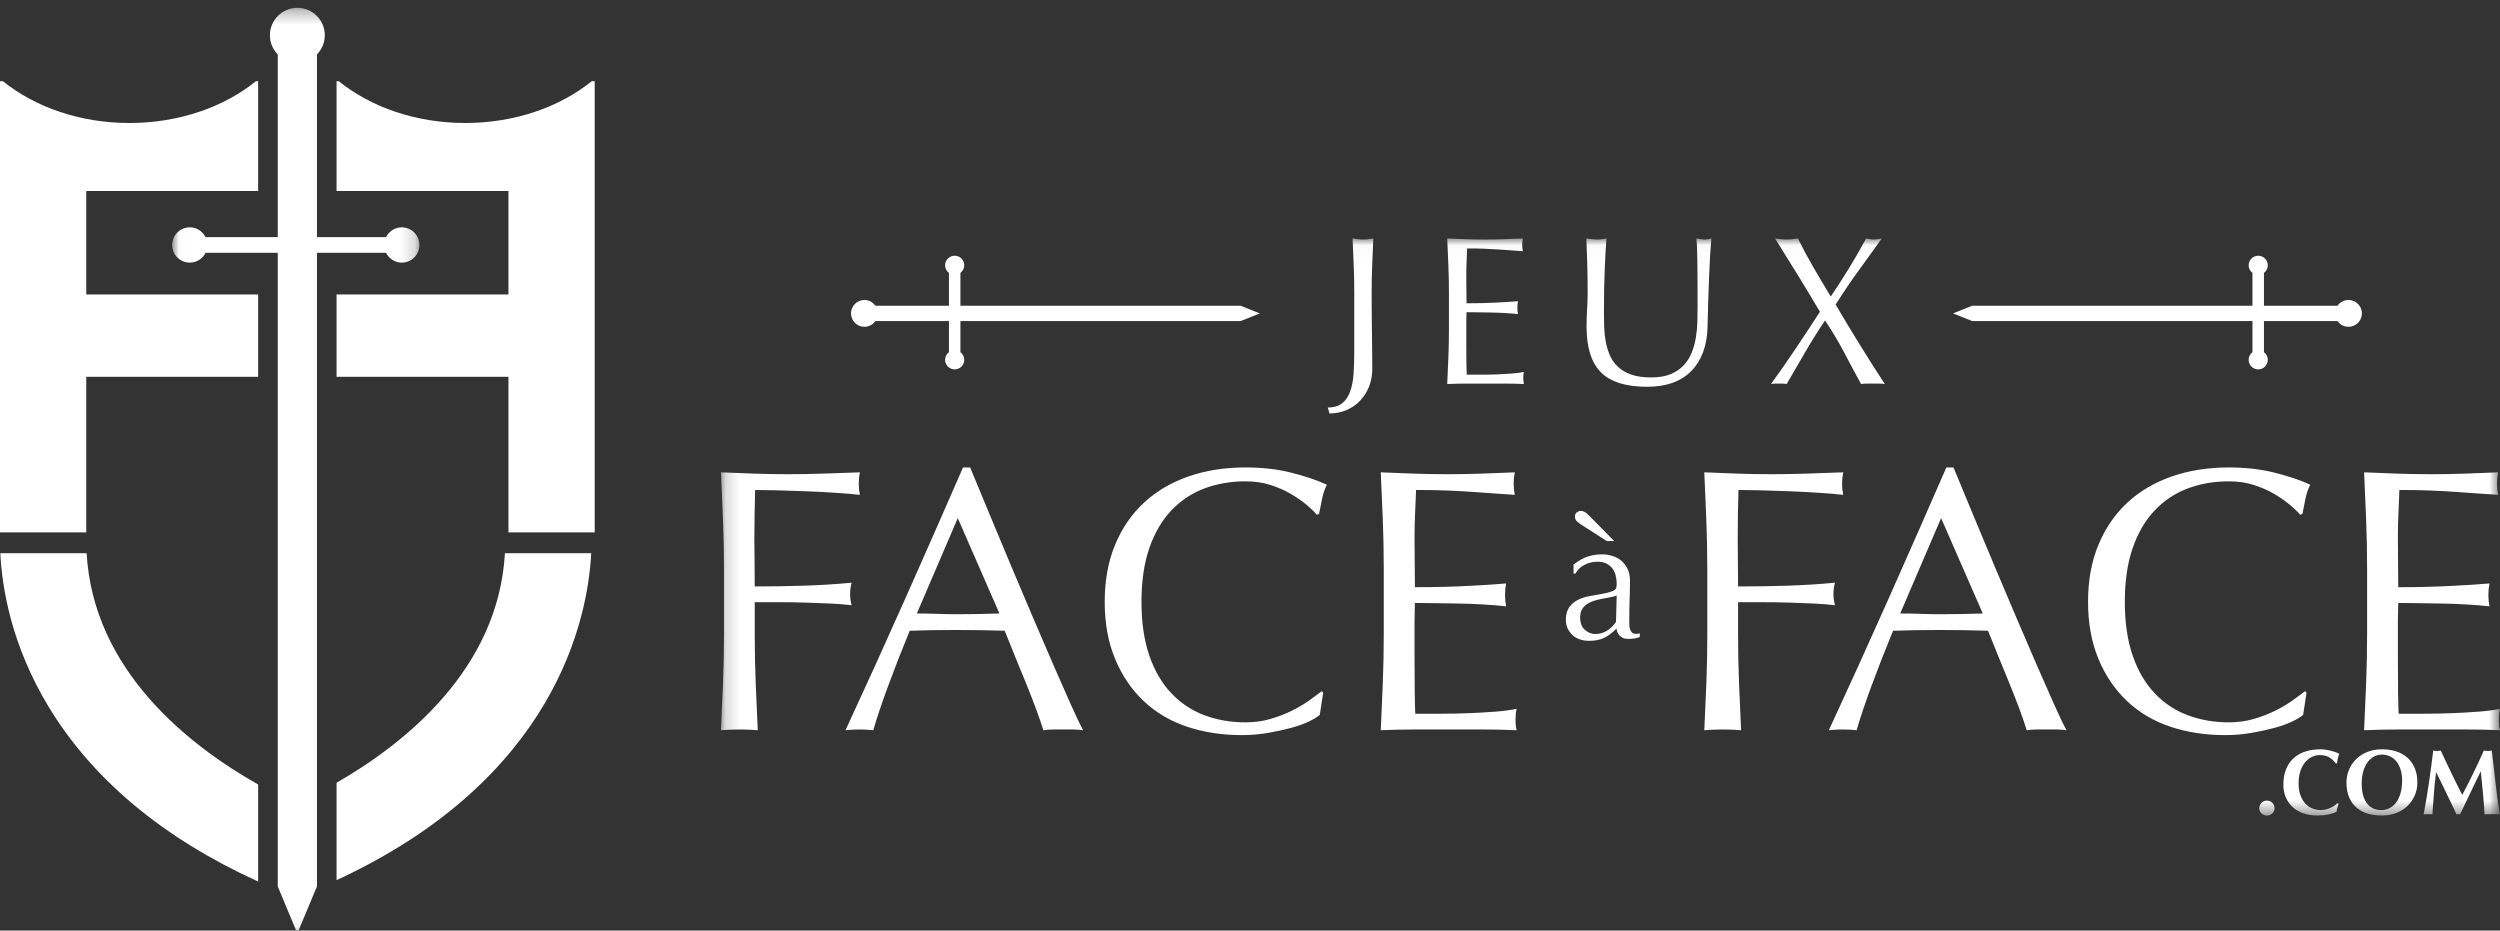 <?xml version="1.0" encoding="UTF-8"?>
<svg width="180px" height="67px" viewBox="0 0 180 67" version="1.1" xmlns="http://www.w3.org/2000/svg" xmlns:xlink="http://www.w3.org/1999/xlink">
    <rect x="0" y="0" width="180" height="67" fill="#333333" stroke="none"/>
    <!-- Generator: Sketch 64 (93537) - https://sketch.com -->
    <title>Desktop/Logo/Inverse2 - French</title>
    <desc>Created with Sketch.</desc>
    <defs>
        <polygon id="path-1" points="0.021 0.293 17.823 0.293 17.823 66.938 0.021 66.938"></polygon>
        <polygon id="path-3" points="0.159 0.026 128.25 0.026 128.25 41.575 0.159 41.575"></polygon>
    </defs>
    <g id="Desktop/Logo/Inverse2---French" stroke="none" stroke-width="1" fill="none" fill-rule="evenodd">
        <g id="Group-15">
            <g id="Group-3" transform="translate(12.375, 0.269)">
                <mask id="mask-2" fill="white">
                    <use xlink:href="#path-1"></use>
                </mask>
                <g id="Clip-2"></g>
                <path d="M16.552,16.099 C16.055,16.099 15.628,16.389 15.42,16.805 L10.446,16.805 L10.446,3.65 C10.795,3.294 11.01,2.807 11.01,2.269 C11.01,1.177 10.125,0.293 9.034,0.293 C7.943,0.293 7.058,1.177 7.058,2.269 C7.058,2.807 7.274,3.294 7.623,3.65 L7.623,16.805 L2.424,16.805 C2.215,16.389 1.789,16.099 1.291,16.099 C0.589,16.099 0.021,16.669 0.021,17.37 C0.021,18.072 0.589,18.64 1.291,18.64 C1.789,18.64 2.215,18.351 2.424,17.934 L7.623,17.934 L7.623,63.55 L9.034,66.938 L10.446,63.55 L10.446,17.934 L15.42,17.934 C15.628,18.351 16.055,18.64 16.552,18.64 C17.254,18.64 17.823,18.072 17.823,17.37 C17.823,16.669 17.254,16.099 16.552,16.099" id="Fill-1" fill="#FFFFFF" mask="url(#mask-2)"></path>
            </g>
            <path d="M3.502,50.89 C6.676,56.128 11.747,60.354 18.586,63.472 L18.586,56.485 C13.631,53.686 6.714,48.291 6.238,39.828 L0.023,39.828 C0.146,42.334 0.819,46.46 3.502,50.89" id="Fill-4" fill="#FFFFFF"></path>
            <path d="M24.232,56.357 L24.232,63.37 C40.05,56.056 42.328,44.487 42.569,39.828 L36.355,39.828 C35.886,48.164 29.169,53.523 24.232,56.357" id="Fill-6" fill="#FFFFFF"></path>
            <path d="M9.32,8.856 C5.74,8.856 2.511,7.701 0.213,5.848 L0,5.848 L0,38.333 L6.211,38.333 L6.211,27.129 L18.586,27.129 L18.586,21.201 L6.211,21.201 L6.211,13.752 L18.586,13.752 L18.586,5.848 L18.426,5.848 C16.129,7.701 12.899,8.856 9.32,8.856" id="Fill-8" fill="#FFFFFF"></path>
            <path d="M33.499,8.856 C37.078,8.856 40.307,7.701 42.605,5.848 L42.818,5.848 L42.818,38.333 L36.608,38.333 L36.608,27.129 L24.232,27.129 L24.232,21.201 L36.608,21.201 L36.608,13.752 L24.232,13.752 L24.232,5.848 L24.392,5.848 C26.69,7.701 29.919,8.856 33.499,8.856" id="Fill-10" fill="#FFFFFF"></path>
            <g id="Group-14" transform="translate(51.75, 17.144)">
                <mask id="mask-4" fill="white">
                    <use xlink:href="#path-3"></use>
                </mask>
                <g id="Clip-13"></g>
                <path d="M88.869,5.421 L90.249,5.972 L110.427,5.972 L110.427,8.213 C110.261,8.338 110.152,8.536 110.152,8.761 C110.152,9.142 110.46,9.451 110.842,9.451 C111.222,9.451 111.531,9.142 111.531,8.761 C111.531,8.536 111.422,8.338 111.255,8.213 L111.255,5.972 L116.55,5.972 C116.725,6.222 117.013,6.386 117.341,6.386 C117.874,6.386 118.307,5.953 118.307,5.421 C118.307,4.887 117.874,4.455 117.341,4.455 C117.013,4.455 116.725,4.619 116.55,4.869 L111.255,4.869 L111.255,2.506 C111.422,2.381 111.531,2.183 111.531,1.958 C111.531,1.577 111.222,1.268 110.842,1.268 C110.46,1.268 110.152,1.577 110.152,1.958 C110.152,2.183 110.261,2.381 110.427,2.506 L110.427,4.869 L90.249,4.869 L88.869,5.421 Z M37.58,4.869 L17.4,4.869 L17.4,2.506 C17.567,2.381 17.677,2.183 17.677,1.958 C17.677,1.577 17.368,1.268 16.987,1.268 C16.606,1.268 16.297,1.577 16.297,1.958 C16.297,2.183 16.407,2.381 16.574,2.506 L16.574,4.869 L11.278,4.869 C11.104,4.619 10.815,4.455 10.487,4.455 C9.954,4.455 9.522,4.887 9.522,5.421 C9.522,5.953 9.954,6.386 10.487,6.386 C10.815,6.386 11.104,6.222 11.278,5.972 L16.574,5.972 L16.574,8.213 C16.407,8.338 16.297,8.536 16.297,8.761 C16.297,9.142 16.606,9.451 16.987,9.451 C17.368,9.451 17.677,9.142 17.677,8.761 C17.677,8.536 17.567,8.338 17.4,8.213 L17.4,5.972 L37.58,5.972 L38.959,5.421 L37.58,4.869 Z M123.49,39.99 C123.454,40.49 123.419,40.989 123.383,41.489 C123.33,41.48 123.276,41.476 123.222,41.476 L123.068,41.476 L122.911,41.476 C122.86,41.476 122.808,41.48 122.754,41.489 C122.897,40.722 123.024,39.959 123.135,39.201 C123.247,38.443 123.35,37.673 123.443,36.893 C123.492,36.902 123.538,36.909 123.58,36.916 C123.622,36.923 123.668,36.926 123.717,36.926 C123.757,36.926 123.8,36.923 123.845,36.916 C123.889,36.909 123.936,36.902 123.985,36.893 C124.106,37.16 124.231,37.432 124.363,37.709 C124.495,37.986 124.626,38.261 124.758,38.535 C124.889,38.81 125.021,39.078 125.152,39.342 C125.284,39.604 125.41,39.855 125.53,40.091 C125.798,39.591 126.065,39.068 126.33,38.522 C126.595,37.975 126.849,37.432 127.089,36.893 C127.201,36.915 127.297,36.926 127.377,36.926 C127.453,36.926 127.546,36.915 127.658,36.893 C127.702,37.276 127.751,37.689 127.802,38.13 C127.853,38.572 127.904,39.004 127.952,39.425 C128.001,39.846 128.05,40.24 128.099,40.606 C128.149,40.971 128.193,41.266 128.233,41.489 C128.144,41.48 128.054,41.476 127.963,41.476 L127.691,41.476 L127.417,41.476 C127.324,41.476 127.23,41.48 127.136,41.489 C127.114,41.03 127.077,40.533 127.026,39.997 C126.974,39.462 126.922,38.931 126.869,38.405 L126.855,38.405 C126.601,38.931 126.351,39.448 126.106,39.957 C125.861,40.466 125.618,40.976 125.376,41.489 C125.354,41.484 125.333,41.481 125.313,41.479 C125.293,41.477 125.272,41.476 125.25,41.476 C125.227,41.476 125.206,41.477 125.186,41.479 C125.166,41.481 125.144,41.484 125.122,41.489 C124.881,40.989 124.642,40.49 124.403,39.99 C124.165,39.491 123.918,38.985 123.664,38.472 L123.65,38.472 C123.579,38.985 123.525,39.491 123.49,39.99 L123.49,39.99 Z M121.202,39.054 C121.202,38.763 121.168,38.504 121.096,38.274 C121.025,38.045 120.925,37.849 120.799,37.689 C120.671,37.528 120.517,37.404 120.336,37.317 C120.156,37.231 119.959,37.187 119.745,37.187 C119.517,37.187 119.313,37.241 119.132,37.351 C118.952,37.46 118.799,37.609 118.674,37.796 C118.55,37.983 118.455,38.203 118.389,38.455 C118.325,38.707 118.293,38.976 118.293,39.261 C118.293,39.618 118.33,39.919 118.407,40.165 C118.483,40.409 118.585,40.607 118.715,40.756 C118.843,40.906 118.993,41.014 119.163,41.081 C119.332,41.148 119.51,41.181 119.698,41.181 C119.898,41.181 120.09,41.139 120.273,41.054 C120.456,40.969 120.616,40.84 120.751,40.666 C120.887,40.492 120.997,40.271 121.079,40.003 C121.161,39.736 121.202,39.419 121.202,39.054 L121.202,39.054 Z M117.195,39.201 C117.195,38.871 117.257,38.561 117.38,38.271 C117.502,37.981 117.675,37.727 117.898,37.508 C118.121,37.29 118.391,37.118 118.708,36.993 C119.024,36.868 119.377,36.805 119.765,36.805 C120.122,36.805 120.453,36.855 120.761,36.953 C121.069,37.051 121.337,37.198 121.564,37.394 C121.791,37.591 121.971,37.839 122.103,38.141 C122.234,38.442 122.3,38.793 122.3,39.194 C122.3,39.529 122.236,39.841 122.11,40.131 C121.983,40.421 121.806,40.674 121.581,40.89 C121.356,41.106 121.087,41.274 120.775,41.395 C120.463,41.516 120.119,41.575 119.745,41.575 C119.392,41.575 119.061,41.532 118.751,41.445 C118.441,41.359 118.171,41.218 117.942,41.024 C117.712,40.83 117.53,40.583 117.396,40.282 C117.263,39.98 117.195,39.62 117.195,39.201 L117.195,39.201 Z M116.54,41.017 C116.513,41.113 116.495,41.208 116.486,41.301 C116.125,41.484 115.67,41.575 115.121,41.575 C114.733,41.575 114.387,41.521 114.081,41.412 C113.775,41.303 113.516,41.149 113.305,40.95 C113.093,40.752 112.931,40.517 112.82,40.245 C112.709,39.973 112.652,39.678 112.652,39.361 C112.652,38.898 112.725,38.504 112.87,38.18 C113.015,37.857 113.209,37.594 113.452,37.391 C113.695,37.188 113.978,37.04 114.299,36.946 C114.62,36.853 114.956,36.805 115.309,36.805 C115.425,36.805 115.548,36.815 115.676,36.832 C115.806,36.85 115.931,36.874 116.052,36.903 C116.172,36.932 116.287,36.966 116.396,37.006 C116.506,37.047 116.598,37.089 116.674,37.133 C116.629,37.245 116.594,37.357 116.57,37.471 C116.546,37.586 116.529,37.7 116.52,37.816 L116.426,37.816 C116.256,37.602 116.083,37.449 115.905,37.357 C115.726,37.266 115.516,37.221 115.275,37.221 C115.097,37.221 114.918,37.26 114.737,37.341 C114.556,37.421 114.392,37.543 114.245,37.709 C114.098,37.874 113.979,38.085 113.887,38.341 C113.795,38.598 113.75,38.904 113.75,39.261 C113.75,39.604 113.797,39.898 113.891,40.141 C113.984,40.383 114.105,40.583 114.255,40.736 C114.405,40.89 114.574,41.003 114.764,41.074 C114.953,41.146 115.144,41.181 115.336,41.181 C115.442,41.181 115.552,41.169 115.664,41.145 C115.775,41.12 115.884,41.086 115.991,41.044 C116.098,41.002 116.2,40.949 116.296,40.887 C116.392,40.824 116.475,40.755 116.547,40.68 L116.633,40.733 C116.598,40.826 116.566,40.921 116.54,41.017 L116.54,41.017 Z M110.918,41.047 C110.918,40.895 110.972,40.767 111.079,40.659 C111.186,40.552 111.315,40.499 111.467,40.499 C111.618,40.499 111.748,40.552 111.855,40.659 C111.962,40.767 112.015,40.895 112.015,41.047 C112.015,41.199 111.962,41.325 111.855,41.425 C111.748,41.526 111.618,41.575 111.467,41.575 C111.315,41.575 111.186,41.526 111.079,41.425 C110.972,41.325 110.918,41.199 110.918,41.047 L110.918,41.047 Z M64.652,25.738 C64.509,25.789 64.343,25.831 64.155,25.865 C63.966,25.898 63.775,25.933 63.583,25.971 C63.389,26.009 63.199,26.058 63.01,26.116 C62.821,26.175 62.654,26.255 62.507,26.355 C62.36,26.456 62.243,26.581 62.155,26.732 C62.067,26.883 62.022,27.076 62.022,27.311 C62.022,27.705 62.136,28.003 62.362,28.204 C62.589,28.405 62.841,28.506 63.117,28.506 C63.435,28.506 63.727,28.418 63.991,28.241 C64.256,28.066 64.459,27.861 64.601,27.625 L64.652,25.738 Z M62.098,20.632 C61.998,20.565 61.898,20.487 61.796,20.4 C61.696,20.311 61.646,20.192 61.646,20.041 C61.646,19.907 61.693,19.806 61.79,19.739 C61.886,19.672 61.976,19.638 62.061,19.638 C62.237,19.638 62.425,19.739 62.627,19.94 L64.475,21.815 L63.947,21.815 L62.098,20.632 Z M61.545,23.5 C61.922,23.215 62.27,23.022 62.589,22.921 C62.908,22.821 63.235,22.77 63.57,22.77 C63.872,22.77 64.149,22.814 64.4,22.903 C64.652,22.99 64.865,23.116 65.042,23.28 C65.217,23.443 65.356,23.641 65.456,23.871 C65.558,24.101 65.608,24.355 65.608,24.632 C65.608,25.11 65.599,25.586 65.582,26.059 C65.565,26.533 65.558,27.034 65.558,27.562 C65.558,27.663 65.559,27.77 65.563,27.884 C65.568,27.997 65.586,28.097 65.62,28.185 C65.654,28.273 65.702,28.347 65.765,28.405 C65.828,28.464 65.922,28.493 66.048,28.493 C66.09,28.493 66.134,28.492 66.18,28.487 C66.226,28.483 66.27,28.468 66.312,28.443 L66.312,28.719 C66.219,28.762 66.104,28.795 65.966,28.821 C65.828,28.845 65.675,28.858 65.507,28.858 C65.238,28.858 65.033,28.789 64.891,28.65 C64.748,28.512 64.664,28.334 64.639,28.116 C64.337,28.418 64.039,28.64 63.746,28.782 C63.452,28.925 63.092,28.996 62.664,28.996 C62.454,28.996 62.249,28.967 62.048,28.908 C61.847,28.849 61.669,28.753 61.513,28.619 C61.359,28.485 61.232,28.323 61.136,28.135 C61.04,27.946 60.991,27.73 60.991,27.487 C60.991,26.984 61.149,26.594 61.463,26.317 C61.778,26.04 62.211,25.856 62.765,25.764 C63.218,25.688 63.572,25.623 63.827,25.569 C64.084,25.514 64.272,25.458 64.394,25.399 C64.515,25.341 64.589,25.271 64.614,25.191 C64.639,25.112 64.652,25.009 64.652,24.884 C64.652,24.674 64.626,24.473 64.576,24.28 C64.526,24.087 64.446,23.919 64.337,23.777 C64.228,23.634 64.086,23.519 63.91,23.431 C63.733,23.343 63.52,23.299 63.268,23.299 C62.933,23.299 62.62,23.374 62.331,23.525 C62.042,23.676 61.826,23.885 61.683,24.154 L61.545,24.154 L61.545,23.5 Z M118.614,20.323 C118.569,19.17 118.519,18.017 118.465,16.864 C119.276,16.9 120.083,16.931 120.885,16.958 C121.686,16.985 122.492,16.999 123.304,16.999 C124.115,16.999 124.916,16.985 125.709,16.958 C126.502,16.931 127.304,16.9 128.115,16.864 C128.061,17.134 128.033,17.404 128.033,17.674 C128.033,17.945 128.061,18.215 128.115,18.485 C127.538,18.449 127.011,18.413 126.533,18.377 C126.056,18.341 125.551,18.305 125.02,18.269 C124.488,18.233 123.907,18.201 123.277,18.174 C122.646,18.147 121.889,18.134 121.006,18.134 C120.988,18.71 120.966,19.26 120.939,19.782 C120.912,20.305 120.898,20.9 120.898,21.566 C120.898,22.269 120.902,22.954 120.912,23.62 C120.921,24.288 120.925,24.792 120.925,25.134 C121.718,25.134 122.429,25.125 123.06,25.107 C123.691,25.09 124.268,25.067 124.79,25.04 C125.313,25.013 125.795,24.985 126.236,24.958 C126.678,24.932 127.096,24.9 127.493,24.864 C127.439,25.134 127.412,25.414 127.412,25.702 C127.412,25.972 127.439,26.243 127.493,26.513 C127.024,26.458 126.479,26.414 125.858,26.378 C125.236,26.341 124.615,26.319 123.992,26.31 C123.371,26.301 122.785,26.292 122.236,26.283 C121.686,26.274 121.249,26.269 120.925,26.269 C120.925,26.432 120.921,26.607 120.912,26.796 C120.902,26.986 120.898,27.225 120.898,27.512 L120.898,28.566 L120.898,30.189 C120.898,31.215 120.902,32.062 120.912,32.73 C120.921,33.396 120.934,33.901 120.952,34.243 L122.844,34.243 C123.528,34.243 124.2,34.229 124.858,34.202 C125.515,34.175 126.137,34.14 126.723,34.094 C127.308,34.05 127.817,33.982 128.25,33.892 C128.213,34.018 128.191,34.158 128.183,34.31 C128.173,34.464 128.168,34.604 128.168,34.729 C128.168,35.018 128.196,35.252 128.25,35.432 C127.439,35.396 126.632,35.378 125.831,35.378 L123.384,35.378 L120.925,35.378 C120.114,35.378 119.294,35.396 118.465,35.432 C118.519,34.279 118.569,33.131 118.614,31.986 C118.659,30.842 118.682,29.675 118.682,28.486 L118.682,23.836 C118.682,22.647 118.659,21.476 118.614,20.323 L118.614,20.323 Z M113.306,34.797 C112.955,34.968 112.531,35.121 112.036,35.257 C111.54,35.392 110.986,35.513 110.374,35.621 C109.761,35.73 109.121,35.784 108.454,35.784 C107.03,35.784 105.715,35.581 104.508,35.175 C103.3,34.77 102.26,34.153 101.386,33.324 C100.512,32.496 99.827,31.482 99.332,30.283 C98.836,29.085 98.589,27.72 98.589,26.188 C98.589,24.657 98.836,23.292 99.332,22.094 C99.827,20.896 100.522,19.881 101.414,19.052 C102.305,18.224 103.373,17.593 104.616,17.161 C105.86,16.728 107.229,16.512 108.725,16.512 C109.914,16.512 110.999,16.634 111.981,16.877 C112.964,17.12 113.833,17.413 114.59,17.756 C114.446,18.008 114.329,18.35 114.239,18.782 C114.148,19.214 114.077,19.575 114.022,19.863 L113.86,19.917 C113.68,19.701 113.428,19.458 113.103,19.188 C112.779,18.917 112.4,18.656 111.968,18.404 C111.536,18.152 111.049,17.94 110.509,17.769 C109.968,17.598 109.373,17.512 108.725,17.512 C107.661,17.512 106.675,17.684 105.765,18.025 C104.855,18.368 104.062,18.895 103.387,19.607 C102.71,20.319 102.184,21.22 101.805,22.309 C101.427,23.4 101.237,24.693 101.237,26.188 C101.237,27.684 101.427,28.977 101.805,30.067 C102.184,31.157 102.71,32.058 103.387,32.77 C104.062,33.482 104.855,34.009 105.765,34.351 C106.675,34.693 107.661,34.865 108.725,34.865 C109.373,34.865 109.972,34.783 110.522,34.621 C111.072,34.459 111.576,34.266 112.036,34.04 C112.495,33.815 112.91,33.572 113.279,33.311 C113.648,33.049 113.959,32.82 114.212,32.621 L114.32,32.73 L114.077,34.324 C113.914,34.469 113.657,34.626 113.306,34.797 L113.306,34.797 Z M85.064,27.026 C85.532,27.026 86.019,27.036 86.523,27.053 C87.028,27.071 87.514,27.08 87.983,27.08 C88.487,27.08 88.991,27.076 89.496,27.066 C90.001,27.058 90.505,27.044 91.01,27.026 L88.01,20.16 L85.064,27.026 Z M97.037,35.432 C96.784,35.396 96.546,35.378 96.321,35.378 L95.605,35.378 L94.888,35.378 C94.663,35.378 94.424,35.396 94.173,35.432 C94.046,35.018 93.875,34.518 93.659,33.932 C93.443,33.347 93.203,32.734 92.942,32.094 C92.681,31.454 92.415,30.806 92.145,30.148 C91.875,29.49 91.622,28.865 91.388,28.269 C90.812,28.252 90.226,28.238 89.631,28.229 C89.037,28.22 88.442,28.215 87.847,28.215 C87.288,28.215 86.739,28.22 86.199,28.229 C85.658,28.238 85.108,28.252 84.55,28.269 C83.973,29.675 83.45,31.013 82.982,32.283 C82.513,33.554 82.162,34.604 81.928,35.432 C81.621,35.396 81.288,35.378 80.928,35.378 C80.567,35.378 80.234,35.396 79.928,35.432 C81.388,32.279 82.811,29.144 84.198,26.026 C85.586,22.909 86.983,19.737 88.388,16.512 L88.902,16.512 C89.334,17.557 89.803,18.688 90.307,19.904 C90.812,21.12 91.325,22.35 91.848,23.593 C92.37,24.837 92.892,26.071 93.416,27.296 C93.938,28.522 94.429,29.662 94.888,30.716 C95.348,31.77 95.762,32.712 96.132,33.54 C96.501,34.369 96.803,35 97.037,35.432 L97.037,35.432 Z M71.108,20.364 C71.063,19.219 71.014,18.052 70.959,16.864 C71.771,16.9 72.577,16.931 73.379,16.958 C74.181,16.985 74.987,16.999 75.798,16.999 C76.609,16.999 77.428,16.985 78.258,16.958 C79.086,16.931 79.988,16.9 80.96,16.864 C80.907,17.134 80.88,17.404 80.88,17.674 C80.88,17.945 80.907,18.215 80.96,18.485 C80.474,18.431 79.888,18.381 79.203,18.336 C78.519,18.292 77.82,18.255 77.109,18.228 C76.397,18.201 75.712,18.179 75.054,18.16 C74.397,18.143 73.852,18.134 73.419,18.134 C73.401,18.765 73.388,19.368 73.379,19.944 C73.369,20.522 73.366,21.098 73.366,21.675 C73.366,22.305 73.369,22.887 73.379,23.418 C73.388,23.949 73.392,24.504 73.392,25.08 C74.582,25.08 75.757,25.063 76.92,25.026 C78.082,24.99 79.23,24.918 80.366,24.81 C80.294,25.08 80.258,25.351 80.258,25.621 C80.258,25.891 80.294,26.161 80.366,26.432 C79.915,26.378 79.406,26.337 78.839,26.31 C78.271,26.283 77.681,26.261 77.069,26.243 C76.456,26.224 75.833,26.215 75.203,26.215 L73.392,26.215 L73.392,28.513 C73.392,29.702 73.415,30.874 73.46,32.026 C73.505,33.18 73.554,34.315 73.609,35.432 C73.194,35.396 72.753,35.378 72.285,35.378 C71.816,35.378 71.374,35.396 70.959,35.432 C71.014,34.315 71.063,33.18 71.108,32.026 C71.153,30.874 71.176,29.702 71.176,28.513 L71.176,23.863 C71.176,22.675 71.153,21.508 71.108,20.364 L71.108,20.364 Z M47.814,20.323 C47.769,19.17 47.719,18.017 47.665,16.864 C48.476,16.9 49.282,16.931 50.084,16.958 C50.886,16.985 51.692,16.999 52.503,16.999 C53.314,16.999 54.115,16.985 54.908,16.958 C55.701,16.931 56.503,16.9 57.314,16.864 C57.26,17.134 57.233,17.404 57.233,17.674 C57.233,17.945 57.26,18.215 57.314,18.485 C56.737,18.449 56.21,18.413 55.733,18.377 C55.256,18.341 54.751,18.305 54.219,18.269 C53.688,18.233 53.107,18.201 52.476,18.174 C51.845,18.147 51.088,18.134 50.206,18.134 C50.187,18.71 50.165,19.26 50.138,19.782 C50.111,20.305 50.097,20.9 50.097,21.566 C50.097,22.269 50.101,22.954 50.111,23.62 C50.12,24.288 50.124,24.792 50.124,25.134 C50.917,25.134 51.629,25.125 52.26,25.107 C52.89,25.09 53.467,25.067 53.989,25.04 C54.512,25.013 54.993,24.985 55.436,24.958 C55.877,24.932 56.296,24.9 56.693,24.864 C56.638,25.134 56.611,25.414 56.611,25.702 C56.611,25.972 56.638,26.243 56.693,26.513 C56.224,26.458 55.679,26.414 55.058,26.378 C54.435,26.341 53.814,26.319 53.192,26.31 C52.571,26.301 51.985,26.292 51.436,26.283 C50.886,26.274 50.449,26.269 50.124,26.269 C50.124,26.432 50.12,26.607 50.111,26.796 C50.101,26.986 50.097,27.225 50.097,27.512 L50.097,28.566 L50.097,30.189 C50.097,31.215 50.101,32.062 50.111,32.73 C50.12,33.396 50.133,33.901 50.151,34.243 L52.044,34.243 C52.728,34.243 53.399,34.229 54.057,34.202 C54.714,34.175 55.337,34.14 55.922,34.094 C56.508,34.05 57.017,33.982 57.45,33.892 C57.413,34.018 57.391,34.158 57.381,34.31 C57.373,34.464 57.368,34.604 57.368,34.729 C57.368,35.018 57.395,35.252 57.45,35.432 C56.638,35.396 55.832,35.378 55.031,35.378 L52.584,35.378 L50.124,35.378 C49.314,35.378 48.494,35.396 47.665,35.432 C47.719,34.279 47.769,33.131 47.814,31.986 C47.858,30.842 47.881,29.675 47.881,28.486 L47.881,23.836 C47.881,22.647 47.858,21.476 47.814,20.323 L47.814,20.323 Z M42.505,34.797 C42.154,34.968 41.73,35.121 41.235,35.257 C40.74,35.392 40.185,35.513 39.572,35.621 C38.96,35.73 38.32,35.784 37.654,35.784 C36.23,35.784 34.914,35.581 33.708,35.175 C32.5,34.77 31.46,34.153 30.586,33.324 C29.711,32.496 29.027,31.482 28.531,30.283 C28.036,29.085 27.788,27.72 27.788,26.188 C27.788,24.657 28.036,23.292 28.531,22.094 C29.027,20.896 29.721,19.881 30.613,19.052 C31.505,18.224 32.572,17.593 33.816,17.161 C35.059,16.728 36.428,16.512 37.924,16.512 C39.113,16.512 40.199,16.634 41.181,16.877 C42.163,17.12 43.033,17.413 43.789,17.756 C43.645,18.008 43.529,18.35 43.437,18.782 C43.347,19.214 43.275,19.575 43.222,19.863 L43.06,19.917 C42.879,19.701 42.627,19.458 42.303,19.188 C41.978,18.917 41.6,18.656 41.168,18.404 C40.735,18.152 40.248,17.94 39.708,17.769 C39.167,17.598 38.573,17.512 37.924,17.512 C36.861,17.512 35.874,17.684 34.964,18.025 C34.054,18.368 33.262,18.895 32.586,19.607 C31.91,20.319 31.383,21.22 31.004,22.309 C30.626,23.4 30.437,24.693 30.437,26.188 C30.437,27.684 30.626,28.977 31.004,30.067 C31.383,31.157 31.91,32.058 32.586,32.77 C33.262,33.482 34.054,34.009 34.964,34.351 C35.874,34.693 36.861,34.865 37.924,34.865 C38.573,34.865 39.171,34.783 39.722,34.621 C40.271,34.459 40.776,34.266 41.235,34.04 C41.695,33.815 42.109,33.572 42.478,33.311 C42.848,33.049 43.158,32.82 43.411,32.621 L43.519,32.73 L43.275,34.324 C43.113,34.469 42.857,34.626 42.505,34.797 L42.505,34.797 Z M14.263,27.026 C14.731,27.026 15.218,27.036 15.722,27.053 C16.226,27.071 16.714,27.08 17.182,27.08 C17.686,27.08 18.191,27.076 18.696,27.066 C19.2,27.058 19.704,27.044 20.209,27.026 L17.209,20.16 L14.263,27.026 Z M26.237,35.432 C25.984,35.396 25.746,35.378 25.521,35.378 L24.804,35.378 L24.088,35.378 C23.862,35.378 23.624,35.396 23.372,35.432 C23.245,35.018 23.074,34.518 22.858,33.932 C22.642,33.347 22.403,32.734 22.142,32.094 C21.881,31.454 21.615,30.806 21.345,30.148 C21.075,29.49 20.822,28.865 20.588,28.269 C20.011,28.252 19.425,28.238 18.831,28.229 C18.236,28.22 17.642,28.215 17.047,28.215 C16.488,28.215 15.939,28.22 15.398,28.229 C14.858,28.238 14.308,28.252 13.749,28.269 C13.173,29.675 12.65,31.013 12.182,32.283 C11.713,33.554 11.361,34.604 11.128,35.432 C10.821,35.396 10.487,35.378 10.128,35.378 C9.767,35.378 9.434,35.396 9.127,35.432 C10.587,32.279 12.01,29.144 13.398,26.026 C14.785,22.909 16.182,19.737 17.587,16.512 L18.101,16.512 C18.534,17.557 19.002,18.688 19.506,19.904 C20.011,21.12 20.525,22.35 21.047,23.593 C21.569,24.837 22.092,26.071 22.615,27.296 C23.138,28.522 23.628,29.662 24.088,30.716 C24.548,31.77 24.962,32.712 25.332,33.54 C25.7,34.369 26.002,35 26.237,35.432 L26.237,35.432 Z M0.308,20.364 C0.263,19.219 0.213,18.052 0.159,16.864 C0.97,16.9 1.776,16.931 2.579,16.958 C3.38,16.985 4.186,16.999 4.998,16.999 C5.808,16.999 6.628,16.985 7.458,16.958 C8.286,16.931 9.187,16.9 10.16,16.864 C10.106,17.134 10.079,17.404 10.079,17.674 C10.079,17.945 10.106,18.215 10.16,18.485 C9.673,18.431 9.088,18.381 8.403,18.336 C7.718,18.292 7.02,18.255 6.308,18.228 C5.596,18.201 4.912,18.179 4.254,18.16 C3.596,18.143 3.052,18.134 2.619,18.134 C2.601,18.765 2.587,19.368 2.579,19.944 C2.569,20.522 2.564,21.098 2.564,21.675 C2.564,22.305 2.569,22.887 2.579,23.418 C2.587,23.949 2.591,24.504 2.591,25.08 C3.781,25.08 4.957,25.063 6.119,25.026 C7.281,24.99 8.43,24.918 9.565,24.81 C9.493,25.08 9.457,25.351 9.457,25.621 C9.457,25.891 9.493,26.161 9.565,26.432 C9.115,26.378 8.606,26.337 8.038,26.31 C7.471,26.283 6.88,26.261 6.267,26.243 C5.655,26.224 5.033,26.215 4.403,26.215 L2.591,26.215 L2.591,28.513 C2.591,29.702 2.614,30.874 2.66,32.026 C2.704,33.18 2.754,34.315 2.808,35.432 C2.393,35.396 1.952,35.378 1.483,35.378 C1.015,35.378 0.573,35.396 0.159,35.432 C0.213,34.315 0.263,33.18 0.308,32.026 C0.353,30.874 0.376,29.702 0.376,28.513 L0.376,23.863 C0.376,22.675 0.353,21.508 0.308,20.364 L0.308,20.364 Z M80.065,4.206 C80.533,3.514 80.967,2.841 81.369,2.184 C81.771,1.528 82.185,0.809 82.612,0.026 C82.835,0.077 83.024,0.102 83.176,0.102 C83.329,0.102 83.517,0.077 83.741,0.026 C83.162,0.83 82.591,1.617 82.033,2.39 C81.473,3.163 80.934,3.962 80.416,4.785 C80.996,5.772 81.577,6.738 82.162,7.683 C82.747,8.629 83.345,9.57 83.955,10.505 C83.812,10.485 83.67,10.475 83.527,10.475 L83.1,10.475 L82.673,10.475 C82.531,10.475 82.388,10.485 82.247,10.505 C81.839,9.763 81.435,9.008 81.033,8.241 C80.631,7.472 80.171,6.702 79.653,5.929 C79.134,6.702 78.651,7.472 78.204,8.241 C77.756,9.008 77.319,9.763 76.892,10.505 C76.79,10.485 76.691,10.475 76.595,10.475 L76.327,10.475 L76.061,10.475 C75.964,10.475 75.864,10.485 75.763,10.505 C76.373,9.661 76.969,8.808 77.548,7.942 C78.127,7.078 78.707,6.199 79.287,5.304 C78.758,4.409 78.226,3.53 77.693,2.665 C77.159,1.8 76.612,0.921 76.053,0.026 C76.195,0.046 76.332,0.065 76.465,0.079 C76.597,0.094 76.734,0.102 76.877,0.102 C77.019,0.102 77.156,0.094 77.288,0.079 C77.42,0.065 77.558,0.046 77.7,0.026 C78.036,0.707 78.397,1.381 78.783,2.047 C79.17,2.713 79.597,3.433 80.065,4.206 L80.065,4.206 Z M70.476,4.984 C70.476,3.539 70.471,2.426 70.46,1.643 C70.451,0.86 70.426,0.321 70.385,0.026 C70.496,0.046 70.603,0.065 70.705,0.079 C70.807,0.094 70.908,0.102 71.01,0.102 C71.142,0.102 71.295,0.077 71.467,0.026 C71.438,0.382 71.407,0.807 71.376,1.299 C71.346,1.793 71.321,2.321 71.3,2.886 C71.279,3.45 71.259,4.03 71.239,4.625 C71.218,5.22 71.203,5.797 71.193,6.356 C71.183,7.038 71.079,7.648 70.881,8.187 C70.682,8.726 70.4,9.183 70.034,9.56 C69.667,9.936 69.217,10.221 68.684,10.414 C68.15,10.607 67.537,10.704 66.846,10.704 C65.32,10.704 64.212,10.358 63.521,9.666 C62.828,8.975 62.483,7.882 62.483,6.387 C62.483,5.909 62.495,5.484 62.521,5.113 C62.547,4.742 62.56,4.363 62.56,3.977 C62.56,3.122 62.549,2.365 62.529,1.704 C62.508,1.043 62.488,0.484 62.468,0.026 C62.59,0.046 62.722,0.065 62.864,0.079 C63.007,0.094 63.139,0.102 63.262,0.102 C63.373,0.102 63.482,0.094 63.59,0.079 C63.696,0.065 63.805,0.046 63.917,0.026 C63.897,0.25 63.876,0.542 63.856,0.903 C63.835,1.264 63.815,1.673 63.795,2.131 C63.775,2.589 63.759,3.082 63.749,3.611 C63.739,4.14 63.734,4.688 63.734,5.258 C63.734,5.604 63.739,5.962 63.749,6.334 C63.759,6.705 63.795,7.066 63.856,7.416 C63.917,7.767 64.016,8.103 64.154,8.423 C64.291,8.743 64.486,9.024 64.74,9.262 C64.995,9.501 65.315,9.69 65.702,9.827 C66.088,9.963 66.566,10.032 67.136,10.032 C67.695,10.032 68.165,9.951 68.546,9.789 C68.928,9.626 69.24,9.412 69.485,9.148 C69.729,8.883 69.919,8.578 70.057,8.233 C70.194,7.887 70.293,7.526 70.354,7.149 C70.415,6.773 70.451,6.397 70.46,6.02 C70.471,5.644 70.476,5.299 70.476,4.984 L70.476,4.984 Z M52.534,1.979 C52.509,1.328 52.481,0.677 52.45,0.026 C52.908,0.046 53.363,0.065 53.816,0.079 C54.268,0.094 54.723,0.102 55.181,0.102 C55.639,0.102 56.091,0.094 56.539,0.079 C56.986,0.065 57.439,0.046 57.896,0.026 C57.866,0.178 57.85,0.331 57.85,0.484 C57.85,0.636 57.866,0.789 57.896,0.941 C57.57,0.921 57.273,0.9 57.004,0.88 C56.734,0.86 56.449,0.839 56.149,0.819 C55.85,0.799 55.522,0.781 55.166,0.766 C54.809,0.75 54.383,0.743 53.885,0.743 C53.874,1.069 53.862,1.378 53.846,1.673 C53.831,1.968 53.823,2.304 53.823,2.68 C53.823,3.077 53.826,3.464 53.831,3.839 C53.836,4.215 53.839,4.5 53.839,4.693 C54.286,4.693 54.687,4.688 55.043,4.679 C55.4,4.668 55.725,4.656 56.02,4.64 C56.315,4.625 56.586,4.61 56.836,4.594 C57.085,4.579 57.322,4.562 57.545,4.542 C57.515,4.693 57.499,4.851 57.499,5.013 C57.499,5.166 57.515,5.319 57.545,5.471 C57.281,5.441 56.973,5.416 56.622,5.395 C56.271,5.375 55.921,5.362 55.57,5.357 C55.22,5.352 54.889,5.347 54.578,5.342 C54.268,5.337 54.022,5.335 53.839,5.335 C53.839,5.426 53.836,5.525 53.831,5.632 C53.826,5.738 53.823,5.874 53.823,6.036 L53.823,6.631 L53.823,7.546 C53.823,8.126 53.826,8.604 53.831,8.98 C53.836,9.357 53.844,9.641 53.854,9.834 L54.921,9.834 C55.308,9.834 55.687,9.827 56.058,9.812 C56.429,9.796 56.78,9.776 57.111,9.75 C57.441,9.725 57.728,9.687 57.972,9.636 C57.952,9.707 57.94,9.786 57.934,9.872 C57.929,9.958 57.926,10.038 57.926,10.109 C57.926,10.272 57.943,10.403 57.972,10.505 C57.515,10.485 57.059,10.475 56.607,10.475 L55.226,10.475 L53.839,10.475 C53.381,10.475 52.918,10.485 52.45,10.505 C52.481,9.855 52.509,9.206 52.534,8.561 C52.559,7.915 52.573,7.256 52.573,6.585 L52.573,3.962 C52.573,3.29 52.559,2.629 52.534,1.979 L52.534,1.979 Z M44.872,11.901 C45.126,11.703 45.32,11.426 45.452,11.07 C45.584,10.714 45.668,10.291 45.704,9.804 C45.739,9.315 45.757,8.772 45.757,8.172 L45.757,3.977 C45.757,3.305 45.744,2.647 45.719,2.001 C45.694,1.356 45.665,0.697 45.635,0.026 C45.767,0.046 45.894,0.065 46.016,0.079 C46.138,0.094 46.261,0.102 46.383,0.102 C46.505,0.102 46.626,0.094 46.748,0.079 C46.871,0.065 46.998,0.046 47.13,0.026 C47.099,0.697 47.071,1.356 47.046,2.001 C47.021,2.647 47.008,3.305 47.008,3.977 C47.008,4.434 47.01,4.907 47.015,5.395 C47.021,5.883 47.026,6.364 47.031,6.837 C47.036,7.309 47.041,7.765 47.046,8.202 C47.051,8.639 47.054,9.041 47.054,9.407 C47.054,9.864 46.979,10.284 46.833,10.665 C46.685,11.047 46.474,11.385 46.2,11.68 C45.925,11.974 45.597,12.206 45.216,12.374 C44.834,12.542 44.42,12.626 43.972,12.626 L43.85,12.198 C44.278,12.198 44.618,12.099 44.872,11.901 L44.872,11.901 Z" id="Fill-12" fill="#FFFFFF" mask="url(#mask-4)"></path>
            </g>
        </g>
    </g>
</svg>
